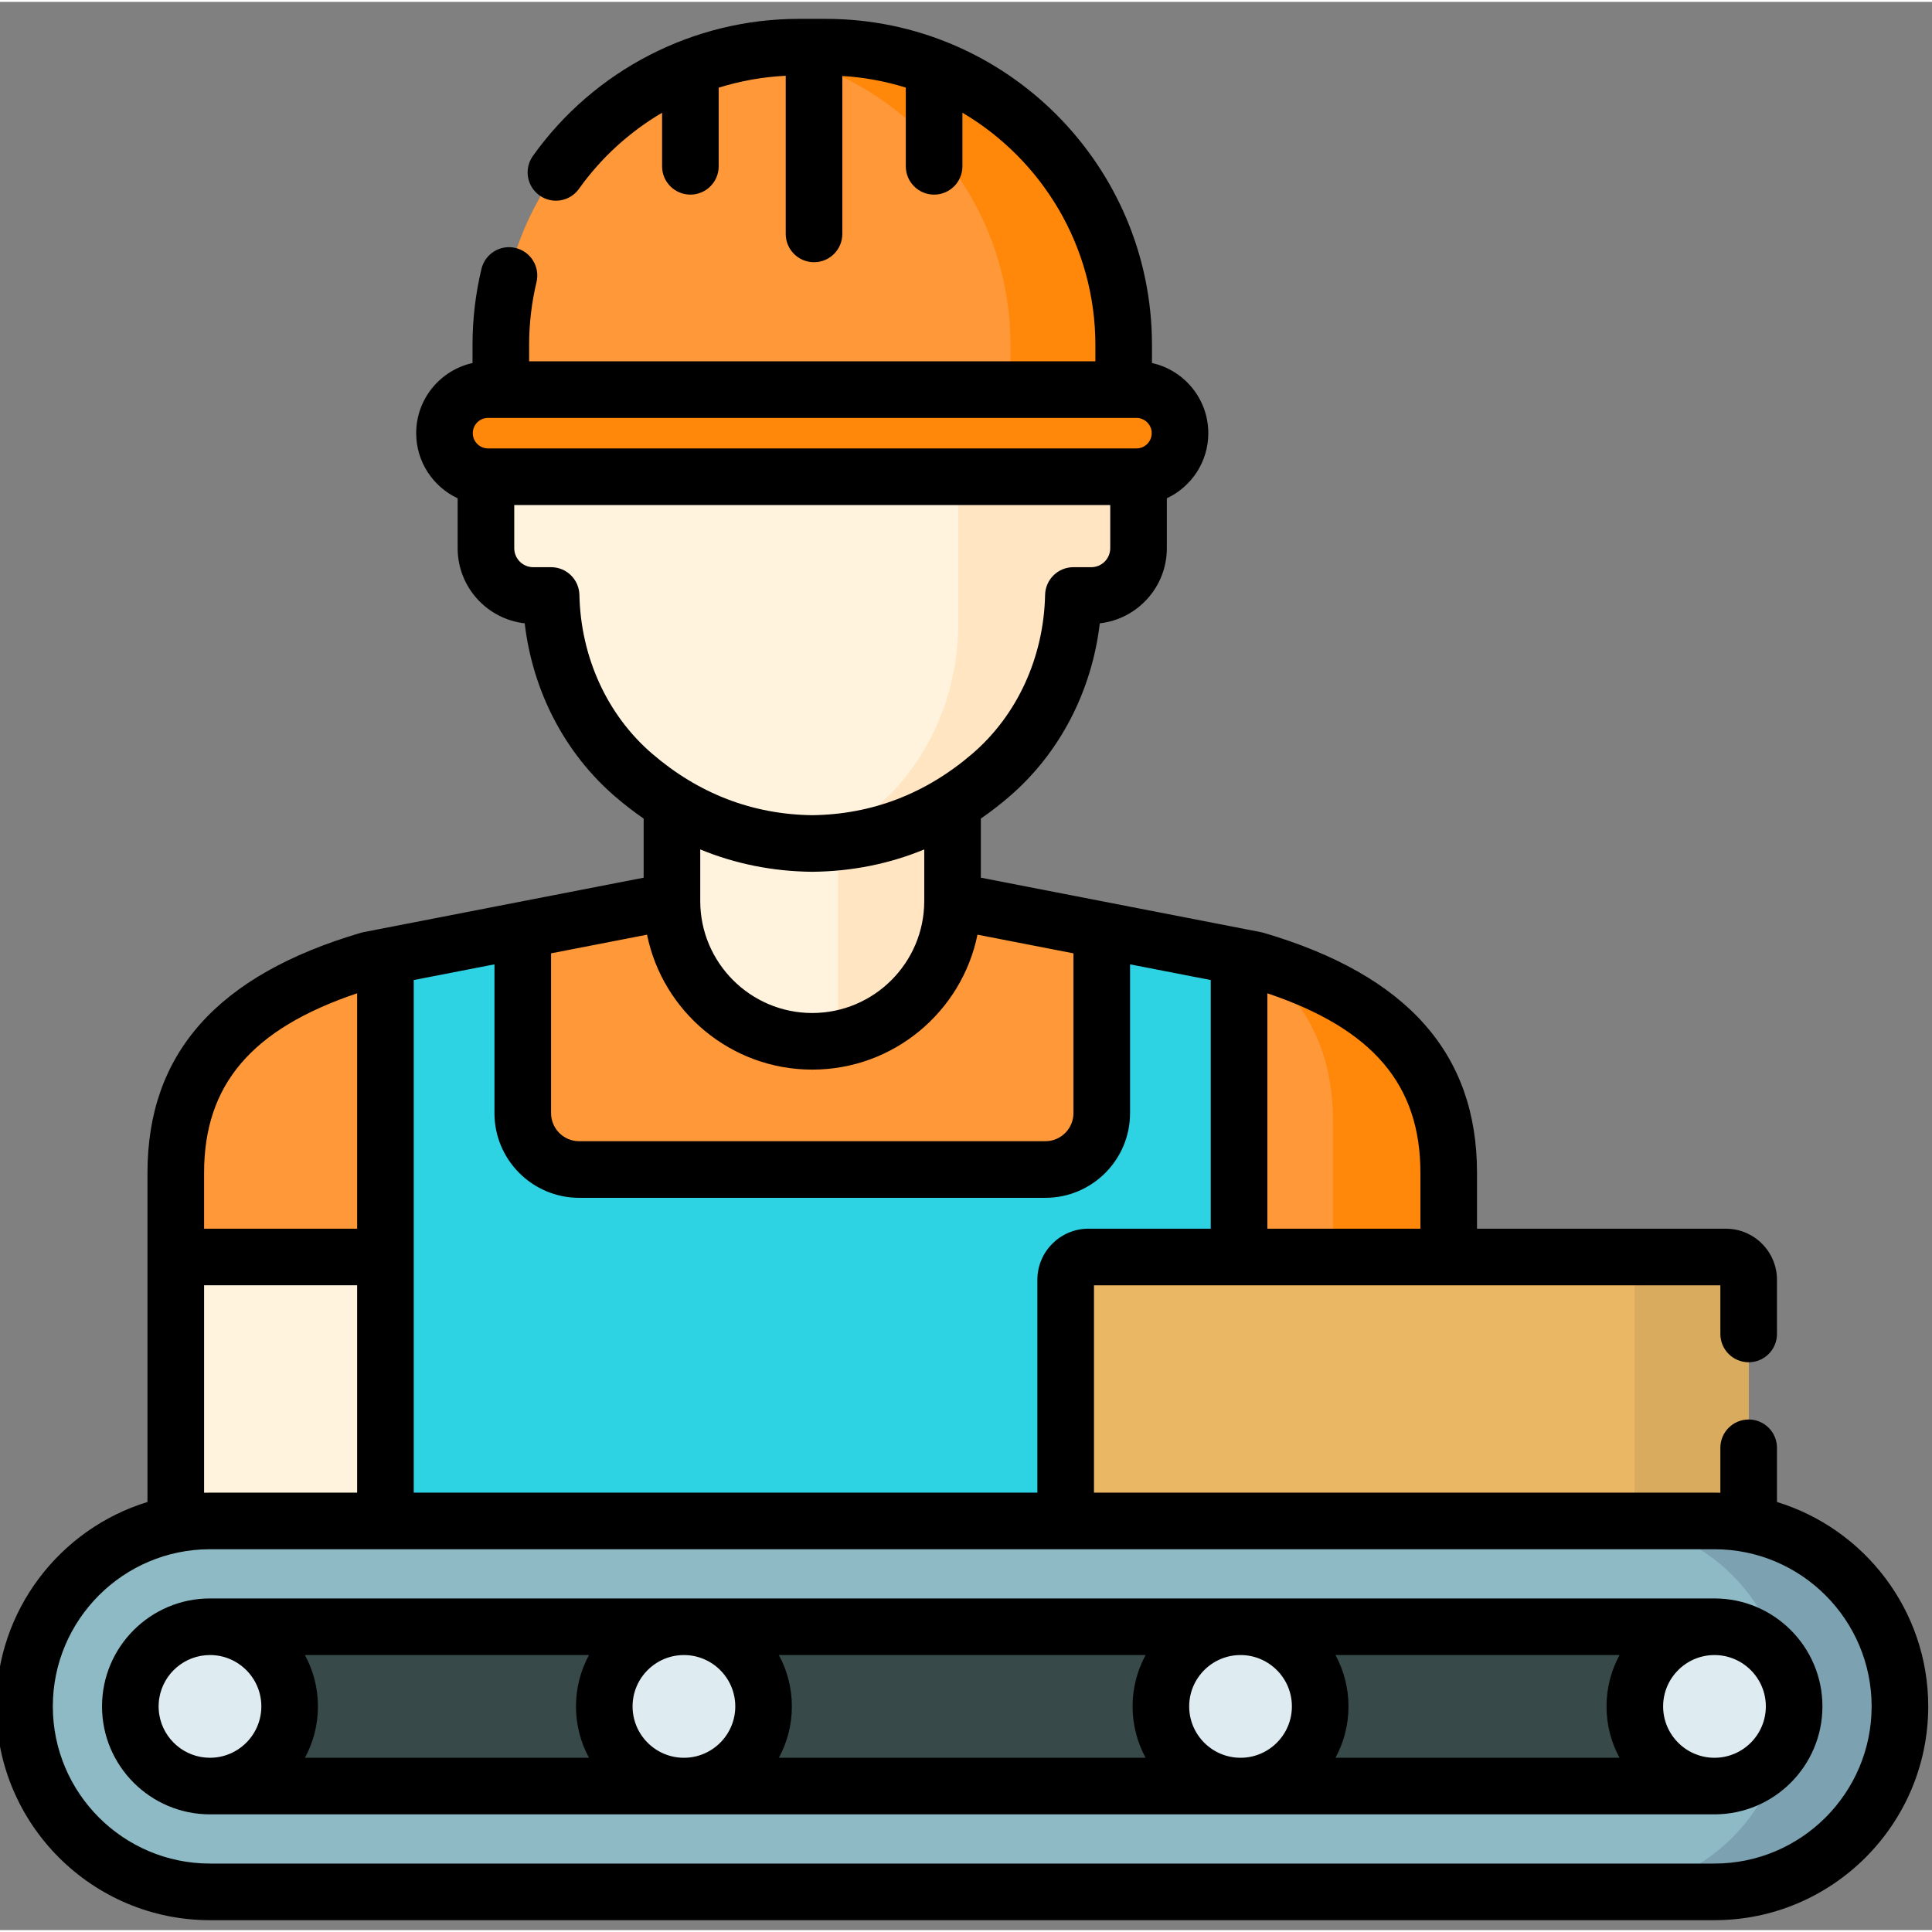 <svg xmlns="http://www.w3.org/2000/svg" height="511pt" viewBox="1 -4 511.999 511" width="511pt"><rect x="1" y="-4" width="511.999" height="511" fill="#808080" stroke="none"/><path d="m333.762 249.898-80.328-15.621v-52.266h-74.363v52.266l-80.328 15.621c-30.332 8.93-51.16 24.773-51.16 56.395v113.082c0 11.363 9.215 20.578 20.582 20.578h296.176c11.367 0 20.582-9.211 20.582-20.578v-113.082c0-31.621-20.828-47.465-51.16-56.395zm0 0" fill="#fff3de"></path><path d="m333.762 249.898-80.328-15.621c0 20.531-16.648 37.18-37.18 37.18-20.535 0-37.184-16.645-37.184-37.18l-80.328 15.621c-30.332 8.93-51.16 24.773-51.16 56.395v22.324h55.559v111.336h226.219v-111.336h55.559v-22.324c.004-31.621-20.824-47.465-51.156-56.395zm0 0" fill="#ff9838"></path><path d="m253.434 234.277v-52.266h-30.332v88.805c17.262-3.215 30.332-18.348 30.332-36.539zm0 0" fill="#ffe5c2"></path><path d="m333.762 249.898-1.129-.223c13.496 9.602 21.621 23.199 21.621 42.949v35.992h30.668v-22.324c0-31.621-20.828-47.465-51.16-56.395zm0 0" fill="#ff8709"></path><path d="m103.145 249.039v190.914h226.219v-190.914l-36.391-7.074v48.531c0 8.25-6.691 14.941-14.941 14.941h-123.555c-8.254 0-14.941-6.691-14.941-14.941v-48.531zm0 0" fill="#2dd2e3"></path><path d="m290.195 114.371h-4.719v-18.789c0-18.703-7.68-36.832-21.855-49.035-11.113-9.57-26.734-17.922-47.367-18.152-20.637.23-36.258 8.582-47.371 18.152-14.176 12.203-21.855 30.328-21.855 49.035v18.789h-4.719c-6.918 0-12.527 5.609-12.527 12.531v13.883c0 6.918 5.609 12.527 12.527 12.527h4.738c.391 18.184 8.031 35.684 21.836 47.57 11.113 9.57 26.734 17.922 47.367 18.152 20.637-.23 36.258-8.582 47.371-18.152 13.805-11.887 21.445-29.387 21.832-47.57h4.738c6.922 0 12.531-5.609 12.531-12.527v-13.883c0-6.922-5.609-12.531-12.527-12.531zm0 0" fill="#fff3de"></path><path d="m290.195 114.371h-4.719v-18.789c0-18.703-7.68-36.832-21.855-49.035-2.629-2.262-5.516-4.453-8.652-6.488l-.012 121.918c-.391 18.184-8.031 35.688-21.836 47.57-3.922 3.379-8.418 6.594-13.484 9.363 18.965-1.047 33.488-8.992 43.984-18.027 13.805-11.887 21.445-29.387 21.836-47.57h4.738c6.918 0 12.527-5.609 12.527-12.531v-13.879c0-6.922-5.609-12.531-12.527-12.531zm0 0" fill="#ffe5c2"></path><path d="m219.84 7.996h-7.176c-43.602 0-78.945 35.348-78.945 78.945v22.73h165.066v-22.73c0-43.598-35.344-78.945-78.945-78.945zm0 0" fill="#ff9838"></path><path d="m219.84 7.996h-7.176c-3.879 0-7.684.293-11.41.832 38.188 5.535 67.531 38.391 67.531 78.113v22.73h30v-22.73c0-43.598-35.344-78.945-78.945-78.945zm0 0" fill="#ff8709"></path><path d="m302.172 121.836h-171.84c-6.371 0-11.539-5.164-11.539-11.539s5.168-11.543 11.539-11.543h171.84c6.375 0 11.539 5.168 11.539 11.543.004 6.375-5.164 11.539-11.539 11.539zm0 0" fill="#ff8709"></path><path d="m464.414 412.258h-181v-77.602c0-3.336 2.707-6.039 6.043-6.039h168.918c3.336 0 6.039 2.703 6.039 6.039zm0 0" fill="#eab765"></path><path d="m458.375 328.617h-30.25c3.336 0 6.039 2.703 6.039 6.039v77.602h30.25v-77.602c0-3.336-2.703-6.039-6.039-6.039zm0 0" fill="#d9ab5e"></path><path d="m455.352 496.863h-398.703c-27.145 0-49.148-22.004-49.148-49.148 0-27.145 22.004-49.148 49.148-49.148h398.703c27.145 0 49.148 22.004 49.148 49.148 0 27.145-22.004 49.148-49.148 49.148zm0 0" fill="#8ebac5"></path><path d="m455.352 398.566h-30c27.145 0 49.148 22.004 49.148 49.148 0 27.145-22.004 49.148-49.148 49.148h30c27.145 0 49.148-22.004 49.148-49.148 0-27.145-22.004-49.148-49.148-49.148zm0 0" fill="#7ca1b1"></path><path d="m56.648 468.828c-11.641 0-21.113-9.473-21.113-21.113s9.473-21.109 21.113-21.109h398.703c11.641 0 21.113 9.469 21.113 21.109s-9.473 21.113-21.113 21.113zm0 0" fill="#384949"></path><g fill="#deecf1"><path d="m476.465 447.715c0 11.66-9.453 21.113-21.113 21.113-11.66 0-21.109-9.453-21.109-21.113s9.449-21.109 21.109-21.109c11.66 0 21.113 9.449 21.113 21.109zm0 0"></path><path d="m77.758 447.715c0 11.66-9.449 21.113-21.109 21.113-11.66 0-21.113-9.453-21.113-21.113s9.453-21.109 21.113-21.109c11.66 0 21.109 9.449 21.109 21.109zm0 0"></path><path d="m203.355 447.715c0 11.66-9.453 21.113-21.109 21.113-11.66 0-21.113-9.453-21.113-21.113s9.453-21.109 21.113-21.109c11.656 0 21.109 9.449 21.109 21.109zm0 0"></path><path d="m350.867 447.715c0 11.66-9.453 21.113-21.113 21.113-11.656 0-21.109-9.453-21.109-21.113s9.453-21.109 21.109-21.109c11.66 0 21.113 9.449 21.113 21.109zm0 0"></path></g><path d="m471.914 393.539v-14.359c0-4.141-3.355-7.5-7.5-7.5-4.141 0-7.5 3.359-7.5 7.5v11.91c-.52-.016-1.039-.023-1.562-.023h-164.438v-54.949h166v12.895c0 4.141 3.359 7.5 7.5 7.5 4.145 0 7.5-3.359 7.5-7.5v-14.355c0-7.465-6.07-13.539-13.539-13.539h-65.953v-14.824c0-31.59-18.496-52.391-56.543-63.59-.227-.066-.453-.125-.688-.168l-74.258-14.441v-15.664c2.59-1.789 5.117-3.742 7.582-5.863 13.324-11.473 21.828-27.902 23.938-45.879 9.984-1.129 17.77-9.621 17.77-19.902v-13.234c6.488-3.039 10.988-9.629 10.988-17.254 0-9.086-6.398-16.707-14.926-18.594v-4.758c0-47.668-38.781-86.445-86.445-86.445h-7.176c-27.902 0-54.234 13.582-70.445 36.332-2.402 3.375-1.617 8.059 1.758 10.461 3.375 2.406 8.055 1.617 10.457-1.758 5.914-8.301 13.461-15.125 22.023-20.156v14.195c0 4.145 3.359 7.5 7.5 7.5 4.145 0 7.5-3.355 7.5-7.5v-20.84c5.719-1.785 11.684-2.859 17.766-3.152v41.906c0 4.141 3.355 7.5 7.5 7.5 4.141 0 7.5-3.359 7.5-7.5v-41.855c5.82.352 11.457 1.406 16.824 3.078v20.863c0 4.145 3.355 7.5 7.5 7.5 4.141 0 7.5-3.355 7.5-7.5v-14.207c21.07 12.438 35.238 35.383 35.238 61.574v4.312h-150.066v-4.312c0-5.645.66-11.258 1.961-16.691.961-4.027-1.523-8.074-5.551-9.039-4.035-.969-8.074 1.523-9.039 5.551-1.574 6.574-2.371 13.363-2.371 20.18v4.762c-8.527 1.887-14.926 9.508-14.926 18.594 0 7.621 4.504 14.215 10.988 17.254v13.234c0 10.277 7.785 18.773 17.77 19.898 2.109 17.98 10.617 34.41 23.938 45.883 2.465 2.121 4.992 4.074 7.582 5.859v15.668l-74.258 14.438c-.234.047-.461.102-.688.168-38.047 11.203-56.543 32.004-56.543 63.594v87.242c-23.18 7.102-40.082 28.703-40.082 54.18 0 31.234 25.41 56.648 56.648 56.648h398.703c31.234 0 56.648-25.414 56.648-56.648 0-25.477-16.902-47.078-40.086-54.176zm-135.055-134.805c27.996 9.43 40.562 24.254 40.562 47.559v14.824h-40.562zm-210.566-148.438c0-2.23 1.812-4.043 4.039-4.043h171.84c2.23 0 4.043 1.816 4.043 4.043s-1.816 4.039-4.043 4.039h-171.84c-2.227 0-4.039-1.809-4.039-4.039zm28.254 42.855c-.09-4.078-3.418-7.34-7.5-7.34h-4.738c-2.77 0-5.027-2.254-5.027-5.027v-11.445h157.941v11.445c0 2.773-2.254 5.027-5.027 5.027h-4.738c-4.078 0-7.41 3.262-7.496 7.34-.355 16.504-7.363 31.828-19.23 42.047-12.363 10.645-26.652 16.141-42.477 16.336-15.824-.195-30.113-5.691-42.477-16.336-11.867-10.219-18.879-25.543-19.23-42.047zm91.387 67.457v13.668c0 16.363-13.316 29.68-29.68 29.68-16.367 0-29.684-13.312-29.684-29.68v-13.668c9.262 3.82 19.152 5.809 29.598 5.926h.168c10.445-.117 20.336-2.102 29.598-5.926zm-98.902 27.539 25.438-4.949c4.145 20.379 22.203 35.758 43.785 35.758 21.582 0 39.637-15.379 43.785-35.758l25.434 4.949v42.348c0 4.102-3.34 7.438-7.441 7.438h-123.555c-4.105 0-7.441-3.336-7.441-7.438v-42.348zm-36.387 7.074 21.391-4.16v39.434c0 12.375 10.066 22.438 22.441 22.438h123.555c12.371 0 22.441-10.062 22.441-22.438v-39.434l21.387 4.16v65.895h-32.402c-7.469 0-13.543 6.074-13.543 13.539v56.41h-165.27zm-55.559 51.07c0-23.305 12.562-38.129 40.559-47.559v62.383h-40.559zm0 29.824h40.559v54.949h-38.996c-.523 0-1.047.008-1.562.023zm400.266 153.246h-398.703c-22.965 0-41.648-18.684-41.648-41.648s18.684-41.648 41.648-41.648h398.703c22.965 0 41.648 18.684 41.648 41.648s-18.684 41.648-41.648 41.648zm0 0"></path><path d="m455.352 419.105h-398.703c-15.777 0-28.613 12.836-28.613 28.609 0 15.777 12.836 28.609 28.613 28.609h398.703c15.777 0 28.609-12.832 28.609-28.609.004-15.773-12.832-28.609-28.609-28.609zm-398.703 42.223c-6.742 0-12.355-4.93-13.426-11.375-.012-.055-.02-.109-.027-.168-.02-.109-.035-.223-.047-.336-.008-.059-.016-.113-.023-.172-.023-.227-.047-.457-.059-.688-.02-.289-.031-.582-.031-.875 0-.293.012-.582.031-.871.012-.23.035-.461.059-.688.008-.059.016-.113.023-.172.012-.113.027-.227.047-.336.008-.059.016-.113.027-.172 1.07-6.441 6.684-11.371 13.426-11.371 7.504 0 13.609 6.105 13.609 13.609s-6.105 13.609-13.609 13.613zm100.438 0h-75.277c2.199-4.051 3.449-8.688 3.449-13.613 0-4.922-1.25-9.559-3.449-13.609h75.277c-2.199 4.051-3.449 8.688-3.449 13.609s1.25 9.562 3.449 13.613zm25.16 0c-7.508 0-13.609-6.105-13.609-13.613 0-7.504 6.102-13.609 13.609-13.609 7.504 0 13.609 6.105 13.609 13.609 0 7.508-6.105 13.613-13.609 13.613zm122.348 0h-97.188c2.199-4.051 3.449-8.688 3.449-13.613 0-4.922-1.25-9.559-3.449-13.609h97.188c-2.199 4.051-3.449 8.688-3.449 13.609s1.25 9.562 3.449 13.613zm25.16 0c-7.504 0-13.609-6.105-13.609-13.613 0-7.504 6.105-13.609 13.609-13.609 7.508 0 13.609 6.105 13.609 13.609 0 7.508-6.102 13.613-13.609 13.613zm25.16 0c2.199-4.051 3.449-8.688 3.449-13.613 0-4.922-1.25-9.559-3.449-13.609h75.277c-2.199 4.051-3.449 8.688-3.449 13.609 0 4.926 1.25 9.562 3.449 13.613zm100.438 0c-7.504 0-13.609-6.109-13.609-13.613s6.105-13.609 13.609-13.609c7.504 0 13.613 6.105 13.613 13.609 0 7.508-6.109 13.613-13.613 13.613zm0 0"></path></svg>